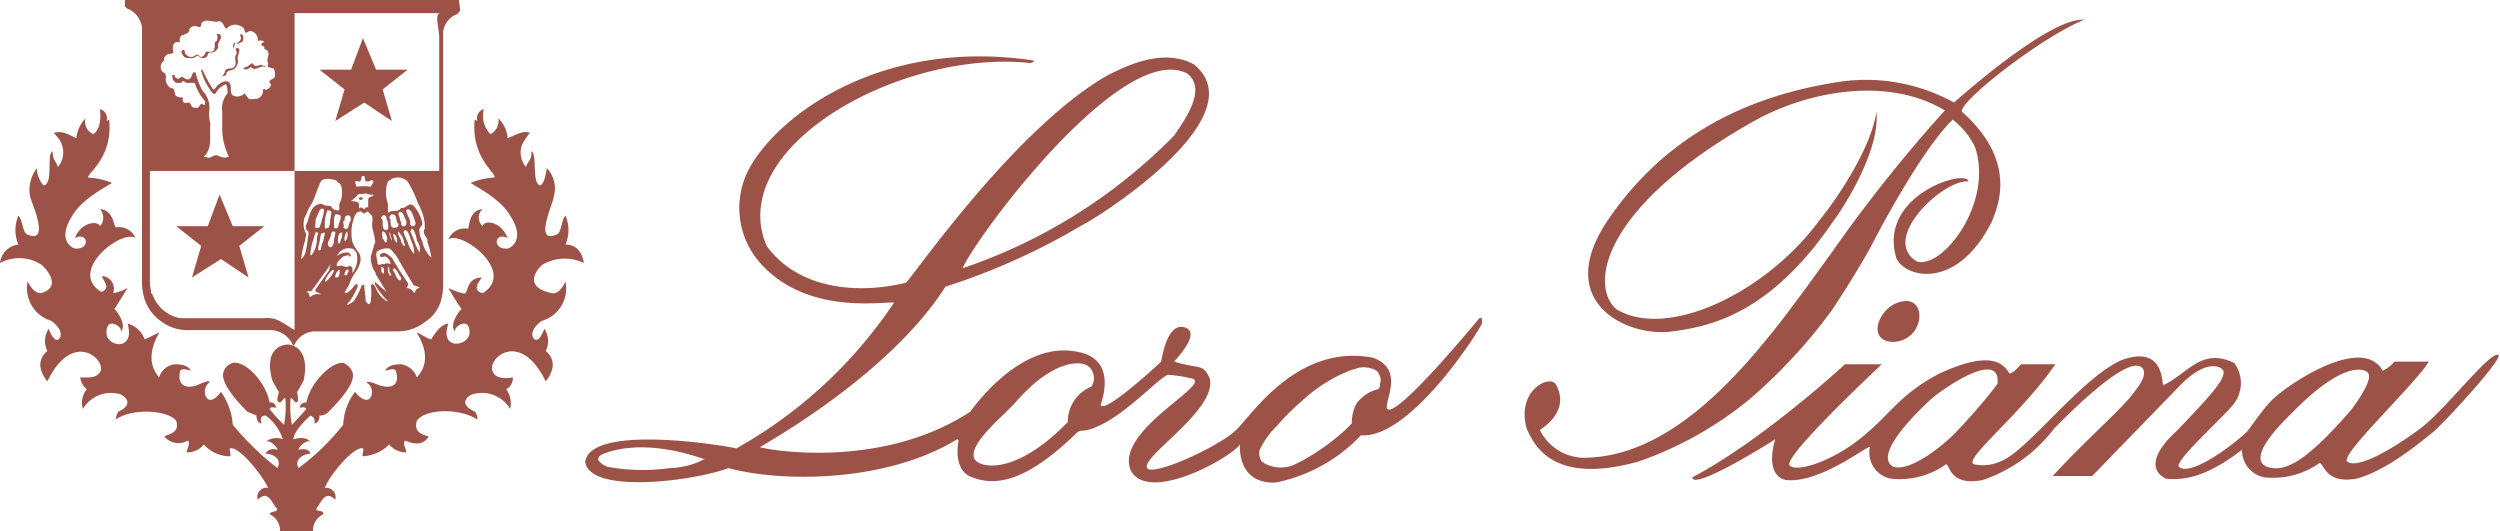 <svg xmlns="http://www.w3.org/2000/svg" viewBox="0 0 160 34"><path fill="#9D5248" d="M88.198 24.91a2.4 2.4 0 0 0-1.178.674c-.104.096-.19.21-.253.337a2.687 2.687 0 0 0-.252 1.178l-.421.42a14.466 14.466 0 0 1-2.693 1.936l-.505.253a2.141 2.141 0 0 1-2.02-.084c-.084-.084-.168-.084-.168-.169a.895.895 0 0 1-.084-.673 5.5 5.5 0 0 1 .841-1.262l.253-.253a14.345 14.345 0 0 1 1.599-1.599 9.761 9.761 0 0 1 3.03-1.935c.168-.085.336-.085.504-.169a1.64 1.64 0 0 1 1.094.084c.085 0 .085.085.169.085a.955.955 0 0 1 .252.673c-.084.168 0 .42-.168.505zm-19.861 2.105c-3.367 3.45-5.639 2.945-5.976 2.356-.42-1.01 1.936-2.777 2.778-3.787 2.188-2.44 3.87-2.525 4.46-2.188a.993.993 0 0 1 .252 1.347 2.428 2.428 0 0 0-1.514 2.272zm-25.5 2.945c-1.315.183-2.65.154-3.956-.084a1.288 1.288 0 0 1-.589-.42v-.085c0-.168.168-.252.337-.336 2.02-.758 4.46-.337 6.396.336h.084c-.7.372-1.48.574-2.272.59zM75.995 4.713c1.262 1.01-.168 2.945-.842 3.955a34.343 34.343 0 0 1-13.55 8.5c.927-2.104 10.268-14.643 14.392-12.455zm18.683 15.653c-.42.505-5.302 6.396-5.89 5.807-.253-.42 1.177-2.524-.927-3.282-4.88-.926-7.826 3.787-8.752 4.629-.926.925-4.629 2.693-5.555 2.525-1.178-.421 4.377-3.703 3.872-5.807-.421-1.01-.674-.59-2.273-1.094.337-.421 1.684-1.852.674-2.189-1.094-.336-1.431 1.768-1.515 2.189-.168.168-3.619 3.366-3.871 2.777 0-.084 1.262-3.114-1.768-3.45-3.45-.506-6.396 3.618-6.564 3.87-5.891 3.872-13.465 2.357-13.465 2.273.673-.42 8.331-4.713 11.866-10.268a42.526 42.526 0 0 0 8.92-4.04c.169 0 11.194-6.732 6.986-10.182-1.852-1.01-4.04-.084-5.639.757-5.89 3.45-12.203 12.624-12.792 13.213-3.114.758-6.9.42-8.92-2.356C46.37 9.426 57.648 3.114 65.98 4.04c.084-.085.084 0 .168-.085v-.084c-9.51-1.43-16.074 3.282-18.094 6.733a5.317 5.317 0 0 0 .674 6.312c2.861 3.114 7.321 2.44 8.5 2.44a29.435 29.435 0 0 1-10.1 9.342c-.673-.168-9.257-1.599-9.678.842.253 2.104 6.901 1.262 9.174.42 3.45.926 10.099.926 14.643-1.851l.084.084c-.084.42-.252 1.767.674 2.272 1.683.758 3.703.337 6.9-2.777.169-.168.337-.084.674-.168 2.02-.505 4.376-3.198 5.134-3.535a9.09 9.09 0 0 1 1.599.253c1.178.42-5.05 3.366-3.956 5.89 1.178 2.105 6.396-.84 6.985-1.683 0 0-.252 2.525 2.273 2.441a10.316 10.316 0 0 0 5.47-3.03c3.114.253 7.49-6.564 7.743-7.153 0-.337 0-.42-.169-.337zm50.411 9.51c-1.43-.589 1.263-3.114 1.599-3.45 3.451-3.535 4.797-2.777 4.881-2.525.337.42-1.009 2.272-1.262 2.525-2.945 3.366-4.208 3.787-5.218 3.45zm-19.777-2.356c-.673.757-2.946 2.693-4.124 2.356-.168-.084-1.515-.673 2.357-4.292.841-.757 4.544-3.282 4.292-1.01a36.627 36.627 0 0 1-2.525 2.946zm34.589-4.797c-.505-.337-3.619 3.787-5.134 4.797-1.009.757-3.787 2.609-4.544 2.02-.505-.421 4.376-4.966 5.218-6.396h-2.188a2.617 2.617 0 0 1-.758.589c-1.346-2.44-6.396 1.094-7.153 1.935-.505.505-1.431 1.852-1.515 1.936-.758.757-3.619 2.945-4.376 2.272-.337-.336 2.861-3.198 3.45-3.955a2.153 2.153 0 0 0 .084-2.693c-2.104-1.01-2.945.673-4.544 1.43-.084-.252 0-2.609-2.693-1.599-2.609 1.179-6.06 5.892-7.743 6.48a2.692 2.692 0 0 1-1.683.169c-.673-.337 3.03-3.198 5.218-6.396h-2.188c-.169.168-.505.589-.758.589-.421-.757-1.346-1.43-4.46 0-2.441 1.262-3.198 2.609-4.629 3.787-1.851 1.683-4.46 2.609-4.965 2.104-.505-.505 5.723-6.312 5.891-6.48h-2.357c-.168.168-5.302 4.881-9.762 7.237 0 .842 4.545-1.935 5.302-2.44 0 0-.757 2.272.673 2.609 2.188.252 5.302-2.272 5.386-2.104a1.697 1.697 0 0 0 1.347 2.02 5.115 5.115 0 0 0 3.535-.926c.252.084.252 1.43 2.356 1.01a9.614 9.614 0 0 0 4.545-3.282c.505-.505 4.965-5.134 5.722-3.788.169.506-.252 1.01-.841 1.768-1.01 1.178-2.862 2.777-4.966 5.05h2.525c.337-.337 5.386-5.555 5.723-5.892 1.683-1.683 2.693-1.094 2.693-.757 0 .505-.589 1.262-3.03 3.787-.084.084-2.44 2.104-.673 3.03 1.515.168 3.03-.421 4.881-1.852a1.76 1.76 0 0 0 1.431 1.767 5.115 5.115 0 0 0 3.535-.925c.336.168.42 1.346 2.356 1.01 1.936-.505 4.124-2.357 4.965-3.03 1.094-1.01 4.377-4.629 4.124-4.881zm-34.337-15.57c3.703 3.283 2.189 6.228 1.936 6.986-2.272 4.544-5.639 3.618-6.143 2.356-1.179-4.04 4.544-5.723 4.628-4.881-1.599-.169-5.723 3.703-3.282 5.133 1.683.421 4.881-3.787 3.703-7.321a4.91 4.91 0 0 0-1.431-1.768c-2.188 2.104-5.302 8.248-5.302 8.248a62.279 62.279 0 0 1-2.44 3.955 33.67 33.67 0 0 1-5.302 5.723 23.178 23.178 0 0 1-7.07 3.956c-5.47 1.514-6.648-1.01-7.153-2.104-.673-2.441 1.43-3.45 1.852-2.862 1.009 1.768-.926 2.862-1.01 2.946a3.18 3.18 0 0 0 3.113 1.767c6.733-.252 12.119-8.416 15.57-13.129a94.183 94.183 0 0 1 7.237-9.089c-3.618-2.188-8.752-1.262-12.203.674-9.594 5.386-10.604 10.435-8.836 12.034 3.282 2.02 9.678-1.094 13.044-5.723 1.179-1.43 3.282-4.628 3.619-6.9.253 2.777-2.609 6.816-2.693 6.9-4.04 5.976-7.827 6.817-10.351 7.154-2.862.42-7.743-1.852-4.124-7.154 3.619-5.302 8.752-7.826 14.391-8.752a11.657 11.657 0 0 1 7.742 1.262s6.06-5.47 8.332-5.302c-2.861 1.179-8.079 5.302-7.827 5.891z"/><path fill="#9D5248" d="M121.861 19.272c-1.599.169-2.525 2.61-.673 2.61 1.936-.085 2.188-2.778.673-2.61zM21.46 7.743l1.852-1.179 1.767 1.179-.589-2.02 1.6-1.263h-2.02l-.842-2.02-.758 2.02h-2.02l1.6 1.263-.59 2.02zm-9.173 10.014 1.851-1.178 1.768 1.178-.59-2.02 1.6-1.262h-2.02l-.842-2.02-.757 2.02h-2.02l1.6 1.263-.59 2.02z"/><path fill="#9D5248" d="M29.371 0H7.995v.42s.168.17.253.17a1.52 1.52 0 0 1 .841 1.177v16.075a4.13 4.13 0 0 0 .084 1.01 2.831 2.831 0 0 0 1.094 1.683c.505.392 1.129.6 1.768.589h5.302a1.598 1.598 0 0 1 1.346.841l.084.169.085-.085a1.472 1.472 0 0 1 1.262-.841h5.302a2.795 2.795 0 0 0 1.767-.59 2.428 2.428 0 0 0 1.094-1.598c.07-.332.098-.671.084-1.01V2.02a1.392 1.392 0 0 1 .842-1.094c.084 0 .253-.253.253-.253L29.37 0zM10.52 3.871c-.084-.168.084-.336.252-.42a.505.505 0 0 0 .337-.085c-.084-.252-.084-.589.168-.673h.253a.37.37 0 0 1 .084-.42c.168-.085.505-.085.505-.422.084-.084.168-.168.252-.168.253-.084.505.253.505-.168.253-.42.842 0 1.179-.168.252.084.252.336.42.504a.777.777 0 0 1 .758-.252c.168.084.336.084.42.337 0 .084 0 .084.085.168.168-.084.252-.168.42-.084a.564.564 0 0 1 .337.589c.168 0 .253-.084.42.084-.083 0-.336.168-.083.253.084 0 .084.168.084.168.084.084.252.084.252.252.085.253-.168.421 0 .674 0 .084-.084.168 0 .252.085 0 .169.084.337.084a.63.63 0 0 1 .084.421c.084.337-.589.253-.252.59 0 .167-.084.252-.253.336-.084.084-.168-.084-.252 0a.564.564 0 0 1-.337.589c-.168 0-.42.084-.589 0l-.253-.337a.654.654 0 0 1-.673.169c-.42-.169 0-.758-.42-.926-.337-.084-.674.252-.842.505h-.084a9.203 9.203 0 0 1-.674-1.263c-.084 0-.084 0-.084.085.139.487.367.943.674 1.346.084.084.084.168.252.084a1.168 1.168 0 0 1 .673-.589c.07.188.098.39.085.59a1.507 1.507 0 0 0-.337 1.177v.842a4.16 4.16 0 0 0 .42 2.02c-.252.168-.588 0-.757-.084-.252 0-.336.168-.589.168-.084-.084-.168 0-.252-.084.589-.505.336-1.347.42-2.104a2.331 2.331 0 0 1-.084-.758 1.553 1.553 0 0 0-.42-1.346 4.224 4.224 0 0 1-.421-1.094c0-.084-.084-.084-.169-.084-.084.084-.084.336-.252.42-.253.169-.42-.336-.673 0-.085 0-.253-.084-.253-.168a.084.084 0 0 0-.084-.084c-.084 0-.084 0-.084.084a.463.463 0 0 0 .252.421h.337c.084-.252.252 0 .337 0h.505c.14.435.37.836.673 1.178 0 .084 0 .253-.084.253-.253-.253-.253.168-.421.168-.168 0-.253 0-.337-.084l-.168-.253c-.168 0-.337.085-.42-.084v-.252a.63.63 0 0 1-.422-.084c-.168-.085 0-.505-.336-.505a.692.692 0 0 1-.337-.505c0-.169.084-.421-.168-.505a.474.474 0 0 1 .084-.758zm8.332 17.253c-.842-.505-1.179-.842-1.936-.758H11.53a2.345 2.345 0 0 1-1.768-1.514l-.084-.085-.084-.589v-7.237h9.258v10.183zm.42-4.545c.044-.4.129-.795.253-1.178.02-.142.048-.282.084-.42a1.13 1.13 0 0 1-.168-.758.902.902 0 0 1 .168-.505c.078-.24.191-.467.337-.673.252-.505.336-.926.589-1.431.168-.253.673-.169.925-.084.085 0 .169.168.169.168.168 0 .252.252.252.505.035.291-.024.586-.168.842v.42c-.168 0-.42 0-.505-.252-.168-.084-.42 0-.59-.168-.672 0-.756.589-.925 1.094 0 .084-.084.168-.084.252-.084.084 0 .253 0 .337.252.084.084.42.084.589-.084.505-.084 1.01-.42 1.262 0 .168.084 0 0 0zm2.946-1.935a.311.311 0 0 1-.253-.085c.085-.084 0-.252 0-.336 0-.084 0-.084.085-.084 0-.169 0-.421.336-.337a.376.376 0 0 1 0 .42c-.084.17-.084.337-.168.422zm-.084.757h-.084a.8.8 0 0 1 .168-.59.693.693 0 0 1-.084.59zm-.253-.252c0 .084-.084.168-.084.252 0 .084 0 .084-.084.168h-.084v-.084c0-.252 0-.505.168-.589.168-.084.084.168.084.252zm-1.683-.59c-.084-.084 0-.168 0-.336v-.168l.253-.59c.084-.084.168-.168.252-.084.084.084 0 .168 0 .337l-.168.589-.084.252c-.085 0-.253.085-.253 0zm.084.674v.168a1.767 1.767 0 0 1-.336.926h-.085a3.6 3.6 0 0 1 .169-.926c.084-.168.084-.337.168-.505 0-.084.084 0 .168 0 0 .084-.084.252-.084.337zm.084.589.085-.337.084-.505a.31.31 0 0 1 .252-.084c0 .168-.084.337-.084.505a1.561 1.561 0 0 0-.168.59c-.084 0-.084.083-.169 0v-.17zm.421-1.263v-.336c.016-.26.073-.516.169-.758a.311.311 0 0 1 .252.085c0 .252-.084.42-.084.673 0 .168-.084.252-.084.336-.169.085-.253.085-.253 0zm.253.842c.093-.153.15-.326.168-.505l.084-.084c.084 0 .168 0 .168.084 0 .168-.084.337-.084.505a.643.643 0 0 1-.168.42h-.084c-.168-.083-.168-.252-.084-.42zm.336-.842v-.589l.084-.252a.505.505 0 0 1 .337.084.63.63 0 0 1-.084.42c0 .085-.084.253-.084.337a.158.158 0 0 1-.253 0zm0 2.778a1.768 1.768 0 0 1-.505.673h-.084c.09-.253.233-.482.421-.673.084-.084.168-.084.168 0zm.337.252a.18.18 0 0 1-.168.168h-.085a.495.495 0 0 1 .169-.42l.084-.084s.084.084 0 .084c.084.084 0 .168 0 .252zm.084-.589c-.084 0-.168.084-.252 0 0-.253.252-.42.42-.59.169 0 .337-.167.421 0h.084c0-.083-.084-.167-.168-.252a1.226 1.226 0 0 0-1.094.59l-.168.589-.842 1.178c-.084.252.253.168.337.337a.654.654 0 0 0-.674.168c-.084-.084-.084-.337-.252-.337.084-.084.252 0 .337-.084.336-.42.589-.842.925-1.262.26-.407.542-.8.842-1.179a.777.777 0 0 1 .757-.252c.169 0 .253.168.337.252a1.433 1.433 0 0 1-.168 1.179c0 .084-.084.084-.084.168v-.337c-.085-.168-.169-.168-.337-.084-.168 0-.253-.084-.42-.084zm1.094-4.545c.169-.084.337 0 .505-.084.16.069.332.098.505.084 0 .169-.337.085-.337.337v.505a.117.117 0 0 0-.168 0c-.084 0 0 .084-.084.084s-.168-.168-.253-.084c0 0-.084.084-.084 0v-.252c-.084-.169-.336-.169-.505-.169.169-.168.337-.252.421-.42zm-.168-.841c.084 0 .084-.084 0 0a.118.118 0 0 1 .13-.027.119.119 0 0 1 .038.027h.169c.084-.084 0-.42.252-.337.084.084 0 .337.168.337h.084c.085 0 .253-.169.337 0 0 .084-.084.168-.168.336a3.408 3.408 0 0 0-.926 0c0-.084-.084-.252-.084-.336zm-.59 5.723c0-.084.085-.084.169-.084v.084c0 .084-.084.168-.084.252a.116.116 0 0 1-.13.027.117.117 0 0 1-.038-.027.308.308 0 0 1 .084-.252zm2.61 1.346s-.421-.337-.674-.589c-.084-.084-.084 0-.084.084.204.37.46.71.758 1.01l.084.084c-.084 0-.169 0-.169-.084a1.014 1.014 0 0 1-.42-.42c-.169-.169-.169-.506-.421-.59l-.084.084c.042.308.042.619 0 .926a.308.308 0 0 1-.084.253c-.085.084-.169-.085-.253-.169v-.084c0-.336-.084-.673-.084-.926 0-.084-.084 0-.168 0-.117.36-.287.7-.505 1.01a1.84 1.84 0 0 1-.421.253c0-.084.084-.169.168-.253.2-.29.37-.6.505-.925 0-.085 0-.169-.084-.169-.168.084-.252.337-.42.421a.439.439 0 0 1-.337.168c.084-.252.252-.42.336-.673a3.41 3.41 0 0 1 .421-.757c.253-.421.42-.842.084-1.263a2.11 2.11 0 0 1-.336-.589 2.78 2.78 0 0 1 0-1.178c0-.084.084-.252.084-.337.084-.168.168-.505.505-.42.084.084.168.168.252.084 0-.085.084-.085.168-.085.085.085.085.169.169.169 0-.084-.084 0 0 0 .168.168.084.42.084.673 0 .337.168.673.168.926 0 .084.084.168 0 .252-.084.253-.168.59-.252.842-.019.393.1.78.336 1.094 0 0-.084 0 0 .084l.674 1.094zm-.169-1.346v.168a.18.18 0 0 1-.168-.168v-.253c.168 0 .168.169.168.253zm.421.336a.638.638 0 0 1-.168-.336v-.253a.083.083 0 0 1 .06.025.086.086 0 0 1 .024.06v.168c.084.168.168.252.084.336zm.673.253c-.168.084-.252-.169-.336-.253a.638.638 0 0 0-.169-.336c0-.084 0-.169.085-.169l.168.169c.065.15.15.292.252.42v.169zm.842.841a.569.569 0 0 0-.505-.336c.084-.085.168-.253.084-.337l-.505-.757-.505-.842c-.252-.168-.42-.42-.673-.252-.084 0-.084.084-.084.168.084.084.252 0 .337 0a.568.568 0 0 1 .336.505.383.383 0 0 0-.42 0c-.169-.084-.337.168-.421-.084 0-.253-.169-.59 0-.758.224-.143.492-.203.757-.168.168.084.252.252.42.42l.59 1.01.505.842c.084.168.336.084.42.253-.168 0-.252.168-.336.336zm-.253-3.534c0 .084.085.168.085.252.105.21.162.44.168.673 0 .085-.084.085-.084 0a1.692 1.692 0 0 1-.337-.673 4.1 4.1 0 0 1-.252-.589c0-.084 0-.168.084-.168.168 0 .252.252.337.505zm-.252-1.768.084-.084c.337.084.337.505.505.842v.084a.18.18 0 0 1-.168.168c-.084 0-.084 0-.168-.084v-.084c0-.337-.253-.59-.253-.842zm-.084 1.01h-.168a.308.308 0 0 1-.085-.252c-.084-.168-.084-.337-.168-.505 0-.084 0-.084.084-.168.253 0 .253.336.421.589v.168a.26.26 0 0 1-.084.168zm-.168.674c0 .084.084.168.084.252 0 .084.084.252.084.337-.168 0-.168-.169-.253-.253v-.084c-.084-.252-.252-.42-.168-.59.084.085.168.253.253.338zm-.421-.59c-.253.085-.337-.084-.337-.336 0-.084 0-.253-.084-.253 0-.084.084-.252.168-.252.337 0 .253.337.337.505a.084.084 0 0 0 .084.084c0 .084 0 .252-.168.252zm.084.926c0 .084-.084 0-.084 0a1.197 1.197 0 0 1-.169-.505c.169 0 .253.253.253.505zm-.42-.42c0 .084.083.168.083.336a1.194 1.194 0 0 1-.168-.505c0-.084.084.084.084.168zm-.253-.337c-.253 0-.253-.253-.253-.505a.311.311 0 0 0-.084-.253c0-.084 0-.084.084-.168.169-.084.253.084.253.168 0 .085 0 .169.084.169 0 .252.084.505-.084.589zm-.253.084c.169 0 .169.168.253.252 0 .085.084.253 0 .337v.084c-.084.084-.084 0-.169-.084 0-.084 0-.084-.084-.084 0-.168-.084-.337 0-.505zm2.357 1.346a2.99 2.99 0 0 1-.337-.757c-.084-.168-.168-.42-.253-.59.085 0 0-.083.085-.167a.181.181 0 0 1 .168.168c.095.183.152.383.168.589a.859.859 0 0 1 .169.757c.084.085.084 0 0 0zm.168-.757a1.217 1.217 0 0 1-.168-.59c-.085-.252.252-.336.168-.588a2.296 2.296 0 0 0-.59-1.094c-.336-.169-.42.252-.757.168-.168.337-.589.084-.841.337v-.59a2.087 2.087 0 0 1 0-1.43l.252-.169a.895.895 0 0 1 1.01.169c.275.452.5.931.673 1.43.085.085.085.169.169.337.133.293.219.606.252.926v.337c-.168.252.084.505.169.673v.168c.123.326.208.665.252 1.01a2.011 2.011 0 0 1-.59-1.094zm1.094-13.045v8.585h-9.257V.84h9.341c-.42 0-.084 1.01-.084 1.515z"/><path fill="#9D5248" d="m23.144 12.792.084-.084c0-.084-.084-.084-.169-.084a.084.084 0 0 0-.084.084c0 .084.084.084.169.084zM15.065 2.777s-.085-.084-.085 0a.252.252 0 0 0 0 .337.505.505 0 0 1 .085-.337zm.42-.084c.085-.084.085-.168.085-.337a.181.181 0 0 0-.169-.168c-.084.084.084.253 0 .337-.084.168-.168.168-.252.252.084.084.252-.084.336-.084zm.589 1.599c.253.337.59-.168.926 0 0-.084-.084-.084-.168-.084-.169-.168-.337.084-.505 0-.084 0-.084-.084-.169-.168-.091.043-.177.1-.252.168-.084.084-.253.084-.337.168.169.169.337 0 .505-.084zm-4.124-.589c.169 0 .421.084.59-.084.168-.169.252.168.505.084.336 0 .168-.42.505-.337a.559.559 0 0 0 .42-.336c-.084-.337.169-.421.169-.674 0-.084-.084-.252-.253-.168v.084c.084.084 0 .253 0 .337-.252.084-.084.337-.168.505-.084.42-.59 0-.59.336-.083.085-.168.253-.336.169-.252-.337-.336.168-.673 0-.084 0-.168-.084-.252-.169-.085-.084 0-.336-.169-.252-.084.084-.084.084-.084.168.084.169.168.337.337.337zm2.525 1.094c0-.42.505-.168.674-.59a.505.505 0 0 0 .084-.336c-.084-.252.084-.42.084-.673 0-.084-.084-.168-.253-.084a.636.636 0 0 1 .085.336c-.253.253.084.59-.169.842-.168.168-.589 0-.589.337-.084.084-.084.252-.252.252a.505.505 0 0 0 .336-.084z"/><path fill="#9D5248" d="M34.757 16.916a2.824 2.824 0 0 1 2.61-.084c-.085-.505-.337-1.179-1.179-1.179a2.319 2.319 0 0 0 0-1.851c-.252.253-.252 1.01-.505 1.178-1.599.758-.252-2.02-.252-2.356a1.893 1.893 0 0 0-.421-1.852c-.084.169-.084.842-.42 1.094-.59-.084-.17-2.02-.59-2.188.084.505-.252.673-.337 1.01a1.43 1.43 0 0 1-.252-1.43c.139-.272.308-.526.505-.758-.505-.168-.926.168-1.43.337a1.968 1.968 0 0 0-.59-1.263.96.96 0 0 1-.505 1.01 1.646 1.646 0 0 1-.42-1.599.597.597 0 0 0-.422.758l-.168-.085c-.252 2.441 1.43 3.45 1.263 3.703a4.956 4.956 0 0 0-1.515.337c0 .084 1.851.926 2.524 2.104.926 1.43.169 2.02-.168 2.104-1.01.084-.841-1.094 0-.673-.42-1.094-1.515-1.178-1.599-.758a.732.732 0 0 1 0-1.094c-.841.084-.841 1.01-.926 1.263a1.125 1.125 0 0 0-1.262.673c.842-.59 4.376 2.104 2.188 3.45-.841-.252 0-.925-.084-1.01-1.094.085-.758 1.179-1.178 1.01a4.102 4.102 0 0 1-.926-.336c.257.463.538.912.842 1.346-.337.337-.758 1.094-.421 1.43-.084-.336 1.01-1.009.925.17-.168.84-1.935 1.01-1.346-.674-.505.084-.842.59-1.094 1.01-.252 0-.758-.42-.926-.42 0 .083 1.178 1.598 0 2.86a1.277 1.277 0 0 0-1.01-.841c-.925 0-1.01.42-1.01.42.253-.084.59-.168.674 0 .336 1.095-.505 1.179-1.263.842 0 0-.673-.252-.589-.084.674.42.253 1.852-.757.59a3.69 3.69 0 0 0-.758 2.103 14.913 14.913 0 0 1-2.861 2.777c-.337-.673.505-.925.757-.925-.084-.421-.757-.253-.757-.253 0-.168.505-.673.757-.505-.336-.42-1.01-.168-1.094-.168.085-.59.842-1.262 1.094-1.515a.387.387 0 0 1 .253.505c.337 0 .337-.505.337-.505a.764.764 0 0 0 .589-.252c1.683-1.684 1.599-2.273 1.515-2.525a1.016 1.016 0 0 0-.59-.59c-.757-.083-2.104 1.263-2.356 2.526-.168 0-.42.084-.42.336.083 0 .336-.084.42.084 0 0-.673.758-.926 1.01A6.141 6.141 0 0 1 18.6 25.5c.084-.084.253.253.337.253.252 0 .084-.506.084-.674.168-.252.42-.757.42-.757.421-2.104-.841-2.273-1.01-2.273-.168 0-1.598.085-1.01 2.273 0 0 .253.505.422.757 0 .168-.253.674.084.674.084 0 .252-.337.336-.253.05.562.021 1.129-.084 1.683a7.668 7.668 0 0 1-.925-1.01c.084-.168.252-.084.42-.084-.084-.336-.252-.336-.42-.336-.253-1.347-1.6-2.694-2.357-2.525a.832.832 0 0 0-.59.589c-.083.168-.167.841 1.516 2.525.168.084.42.168.589.252 0 0 0 .505.336.505-.168-.42.085-.505.253-.505.518.374.902.905 1.094 1.515a1.119 1.119 0 0 0-1.094.168c.253-.168.757.337.757.505 0 0-.589-.168-.757.253.337 0 1.094.252.757.925a17.816 17.816 0 0 1-2.861-2.777 4.079 4.079 0 0 0-.757-2.104c-.926 1.263-1.347-.168-.758-.589.168-.252-.589.084-.589.084-.673.337-1.515.253-1.262-.841.084-.169.505-.085.673 0 0 0-.084-.421-1.01-.421a1.186 1.186 0 0 0-1.01.841c-1.094-1.262 0-2.777 0-2.86-.084 0-.673.336-.926.42a1.643 1.643 0 0 0-1.094-1.01c.505 1.767-1.262 1.515-1.346.673-.084-1.178 1.01-.505.926-.168.336-.337-.085-1.094-.421-1.43.168-.253.841-1.347.841-1.347-.288.162-.6.276-.925.336a.81.81 0 0 0-.674-1.094c-.168.084.674.758-.084 1.01-2.188-1.346 1.347-4.04 2.188-3.45a1.125 1.125 0 0 0-1.262-.674c-.168-.252-.168-1.094-1.01-1.178a.812.812 0 0 1 0 1.094c-.084-.336-1.178-.336-1.599.758.842-.421 1.01.757 0 .673-.337-.084-1.094-.673-.168-2.104.673-1.178 2.524-2.02 2.524-2.104a4.946 4.946 0 0 0-1.514-.337c-.085-.252 1.599-1.262 1.346-3.703l-.168.085a.596.596 0 0 0-.421-.758c0 .168.168 1.178-.42 1.6a.858.858 0 0 1-.506-1.01 2.213 2.213 0 0 0-.589 1.262c-.42-.169-.841-.505-1.43-.337.168.252.42.42.504.757a1.43 1.43 0 0 1-.252 1.431c-.084-.337-.337-.42-.337-1.01-.42.169.084 2.104-.589 2.188a1.799 1.799 0 0 1-.42-1.094 2.245 2.245 0 0 0-.421 1.852c.084.336 1.346 3.114-.253 2.356-.252-.252-.252-.925-.505-1.178a2.319 2.319 0 0 0 0 1.851A1.325 1.325 0 0 0 0 16.832a2.6 2.6 0 0 1 2.609.084c.168.084 1.515 1.43 0 1.851-.505 0-.842-.757-.842-.757a2.188 2.188 0 0 0 1.515 2.525c.337.252.673.589.59 1.01-.337.673-.758-.505-.758-.505a1.453 1.453 0 0 0-.084 1.43s-1.01.674 0 1.936c1.683-3.45 3.871-1.262 3.366-.59-.252.422-.842.338-1.262.338.035.298.186.57.42.757a1.368 1.368 0 0 0-.252 1.262 2.09 2.09 0 0 1 2.44-.925c.169.084.926.589-.168 1.094-.093.153-.15.326-.168.505 1.094-.758 3.366-.59 3.871.084.253.841-.589.841-.757 1.01a1.189 1.189 0 0 0 1.515.252c.168.253-.085.505-.085.758a1.357 1.357 0 0 0 1.095-.505 2.241 2.241 0 0 0 1.683.757c.084-.168-.084-.337 0-.505.505-.168 1.935 1.515 2.44 2.525a.59.59 0 0 0-.673.757c.673-.673.926.253 1.178.505.253.337-.336.169-.42.421A1.17 1.17 0 0 1 17.925 34h2.104a1.168 1.168 0 0 1 .673-1.094c0-.337-.59-.084-.42-.42.252-.253.504-1.179 1.177-.506a.61.61 0 0 0-.673-.757c.42-1.01 1.936-2.693 2.44-2.525.085.168-.083.337 0 .505a2.593 2.593 0 0 0 1.684-.757 1.357 1.357 0 0 0 1.094.505c0-.253-.252-.505-.084-.758.42.168 1.094.42 1.515-.252-.169-.084-1.01-.169-.758-1.01.505-.758 2.693-.842 3.871-.084a.617.617 0 0 0-.168-.505c-1.094-.505-.42-1.01-.168-1.095a2.09 2.09 0 0 1 2.44.926 1.586 1.586 0 0 0-.252-1.262.79.79 0 0 0 .42-.758c-.42.085-1.093.085-1.262-.336-.505-.758 1.684-2.861 3.367.589 1.01-1.262 0-1.936 0-1.936a1.44 1.44 0 0 0-.084-1.43s-.421 1.178-.758.505c-.084-.421.253-.758.59-1.01a2.154 2.154 0 0 0 1.514-2.525s-.337.841-.842.757c-2.103-.42-.757-1.767-.589-1.851z"/></svg>